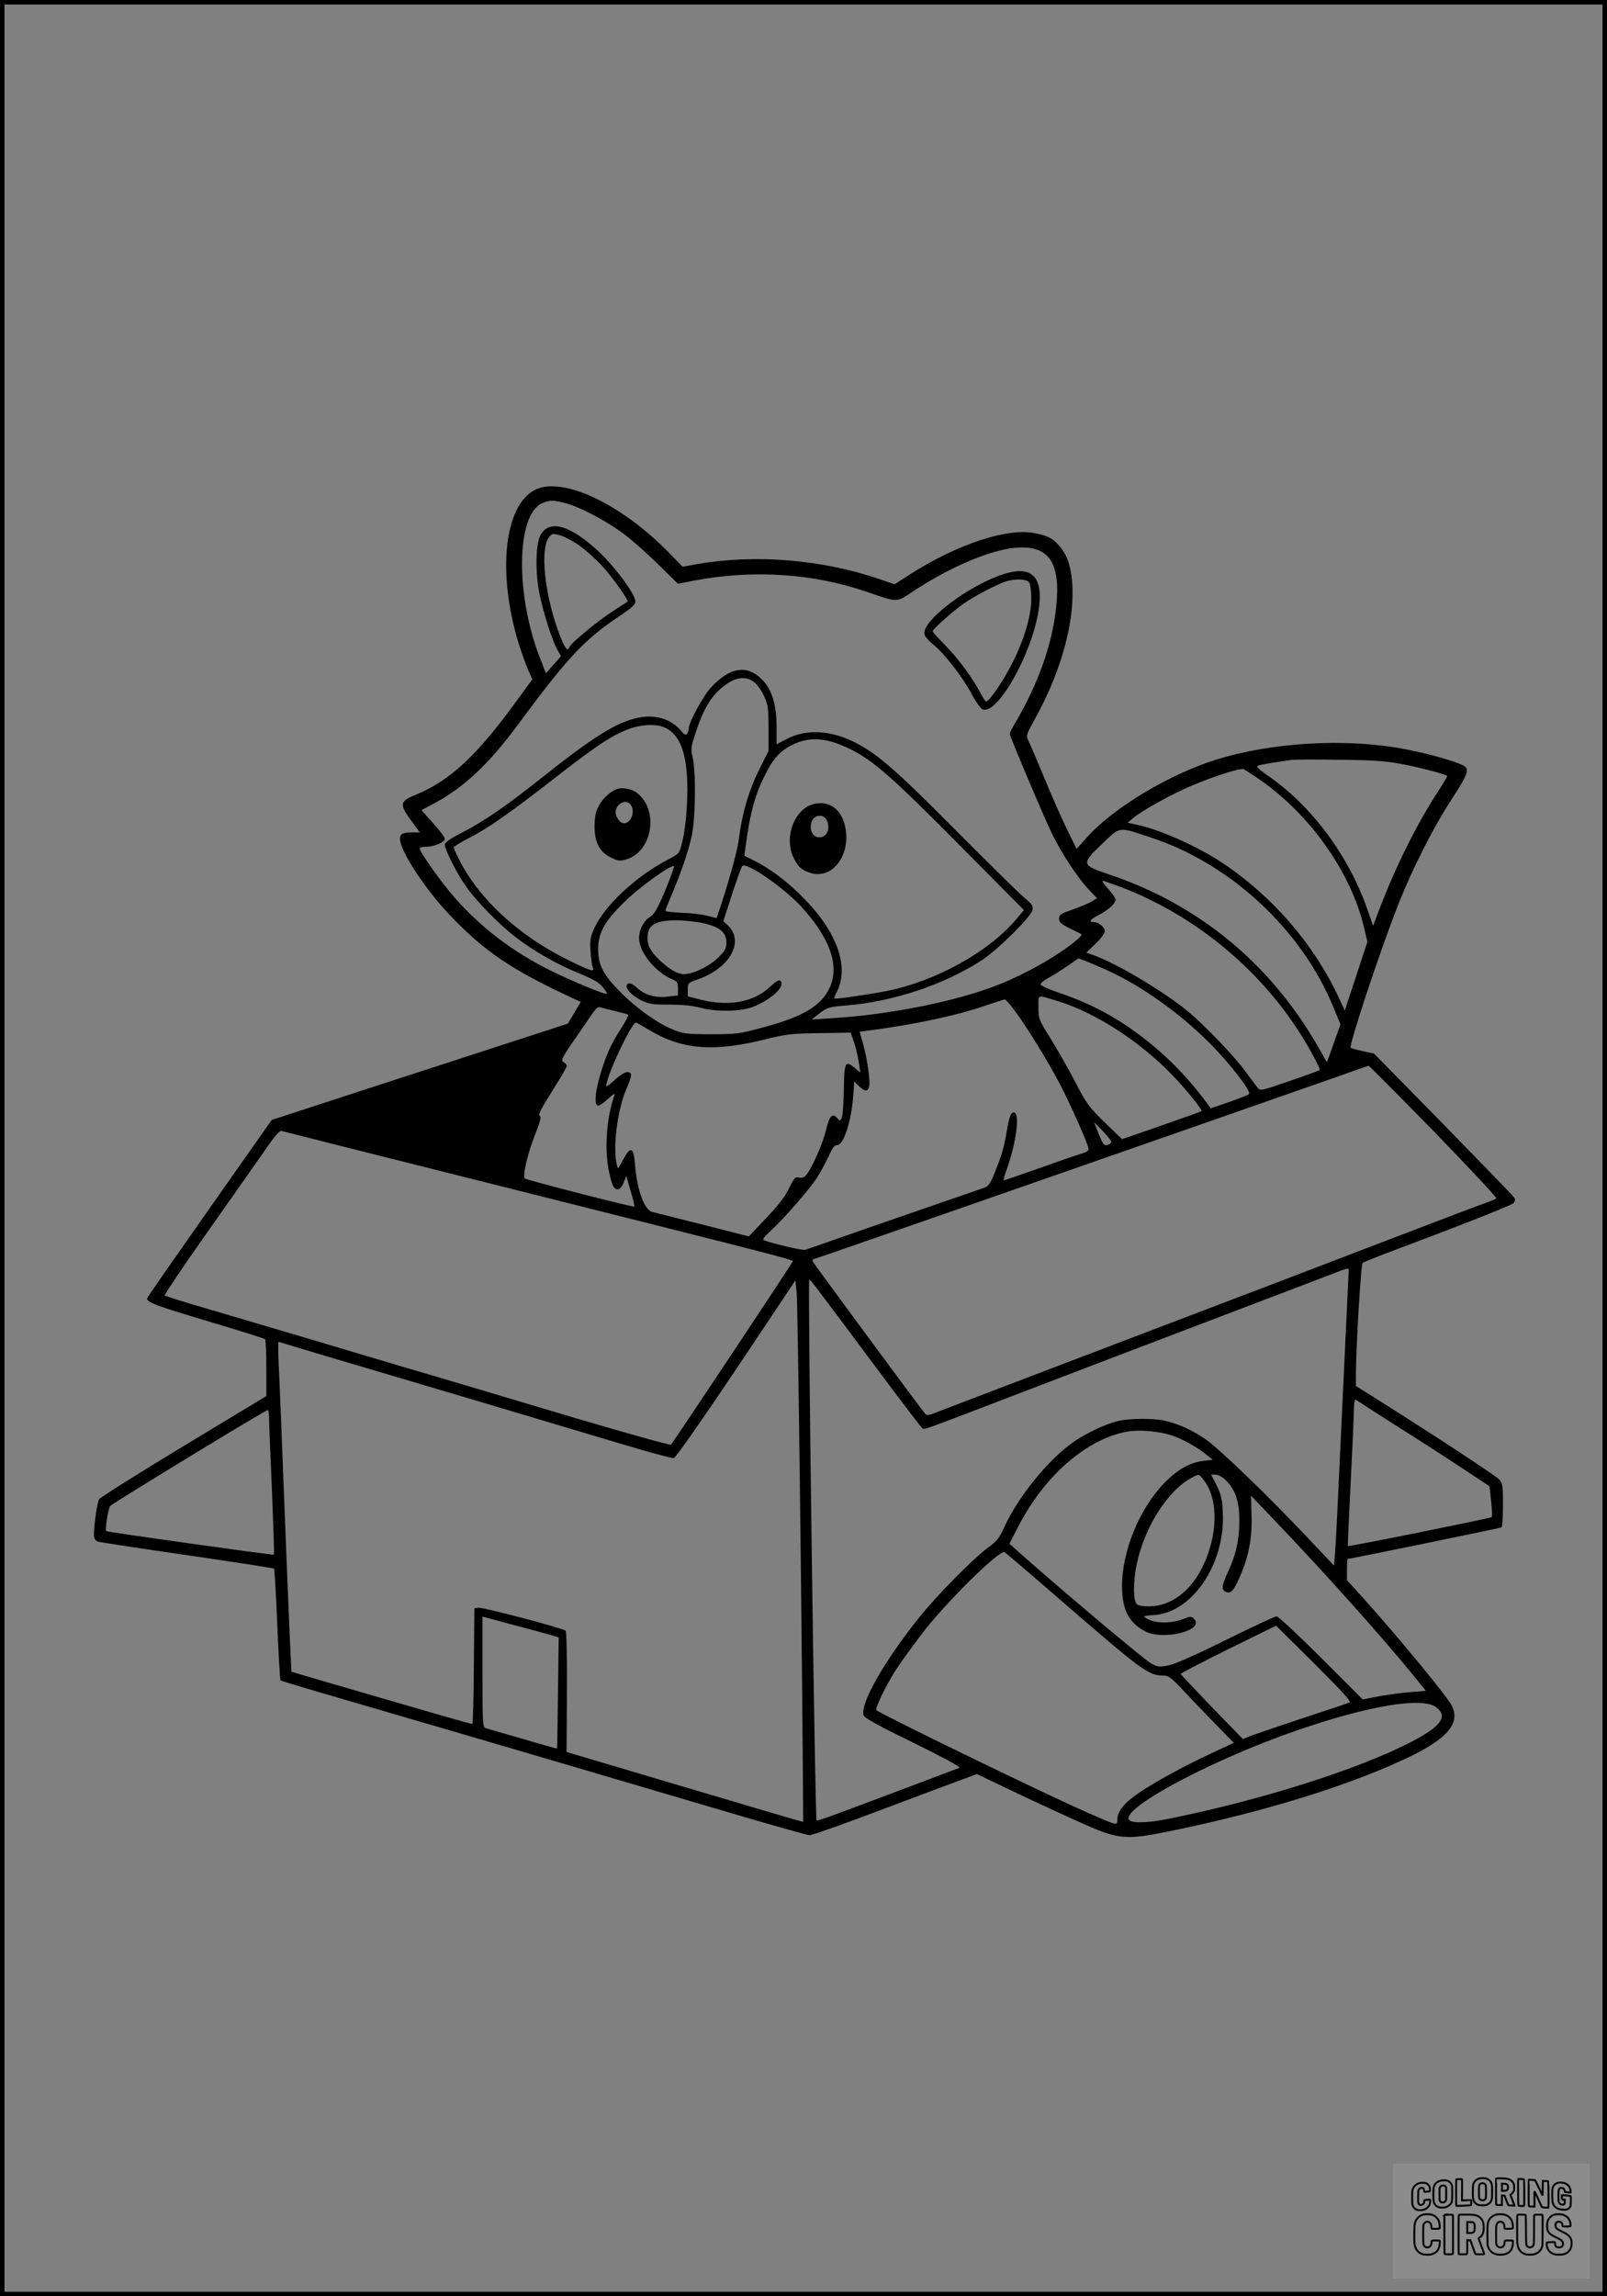 <?xml version="1.0" encoding="UTF-8"?>
<svg xmlns="http://www.w3.org/2000/svg" version="1.0" width="896pt" height="1280pt" viewBox="0 0 896 1280" preserveAspectRatio="xMidYMid meet">
  <rect x="0" y="0" width="896" height="1280" fill="#808080" stroke="none"/>
  <g transform="translate(0.00 0.00) scale(1)">
    <g transform="translate(0,1280) scale(0.1,-0.1)" fill="#000000" stroke="none">
      <path d="M2980 10068 c-169 -90 -208 -462 -89 -852 17 -54 41 -122 54 -151 l23 -52 -92 -126 c-215 -296 -368 -439 -551 -514 -100 -41 -102 -54 -23 -160 l39 -53 -40 0 c-55 0 -71 -8 -71 -36 0 -66 140 -280 278 -425 193 -203 346 -306 689 -465 l41 -19 -36 -61 -36 -60 -311 -101 c-170 -56 -542 -176 -825 -268 l-515 -168 -117 -166 c-492 -700 -578 -824 -578 -829 1 -22 46 -39 333 -125 175 -52 321 -98 325 -102 4 -3 7 -76 7 -162 l0 -155 -460 -278 c-253 -153 -465 -286 -472 -297 -14 -22 -36 -194 -27 -217 3 -8 13 -18 22 -20 10 -3 232 -37 495 -75 263 -38 481 -72 485 -75 3 -4 11 -144 18 -312 7 -168 15 -308 18 -311 2 -3 235 -72 518 -154 635 -185 1440 -422 1992 -585 230 -68 429 -124 441 -124 13 0 191 63 397 141 205 77 409 154 454 170 l81 30 234 -112 c129 -61 297 -138 374 -172 182 -80 229 -83 455 -37 551 112 1039 265 1367 426 200 100 265 182 217 277 -28 54 -280 360 -486 591 l-98 108 0 59 c0 33 2 59 4 59 13 0 851 172 858 176 4 3 8 59 8 124 0 109 -2 121 -22 144 -21 22 -353 240 -680 446 l-118 74 0 75 c1 145 28 603 37 611 4 4 69 30 143 58 392 147 685 262 698 275 9 10 11 20 6 30 -5 8 -183 192 -396 410 l-387 394 -59 13 c-33 7 -64 15 -71 19 -13 8 161 534 260 786 82 210 201 444 303 600 84 128 98 163 74 182 -35 27 -247 85 -398 108 -341 52 -752 17 -1050 -90 -251 -91 -527 -263 -663 -416 l-54 -61 -56 113 c-30 63 -88 193 -127 289 -40 96 -79 188 -87 203 -13 26 -11 32 31 108 137 244 216 503 216 711 0 128 -24 213 -79 271 -35 39 -66 53 -137 66 -152 28 -425 -63 -683 -226 l-93 -60 -82 28 c-320 110 -693 141 -1016 85 l-84 -15 -75 77 c-271 277 -600 430 -751 350z m174 -73 c79 -21 222 -96 320 -168 45 -33 132 -110 193 -170 l113 -111 92 18 c332 62 662 40 967 -65 172 -59 154 -60 262 11 199 131 427 227 565 237 183 14 249 -83 223 -329 -21 -206 -99 -428 -228 -647 -17 -28 -31 -56 -31 -61 0 -15 186 -454 235 -556 53 -110 147 -252 208 -315 l44 -46 -30 -18 c-16 -10 -64 -30 -106 -45 -67 -23 -76 -29 -76 -51 0 -19 11 -30 60 -54 33 -16 62 -31 64 -32 10 -6 -41 -50 -123 -105 -99 -66 -226 -132 -339 -177 -230 -92 -609 -168 -932 -187 l-110 -7 45 35 c42 32 54 35 135 42 268 20 556 115 770 254 86 56 271 239 281 277 6 25 1 33 -47 73 -30 25 -202 195 -384 378 -332 334 -433 422 -557 485 -137 69 -271 76 -379 21 l-59 -31 0 94 c0 129 -27 215 -85 271 -82 80 -176 64 -279 -46 -44 -47 -126 -197 -126 -231 0 -8 -4 -20 -9 -28 -8 -12 -15 -8 -36 18 -54 63 -140 89 -233 71 -123 -25 -246 -101 -546 -339 -191 -152 -318 -240 -445 -305 -62 -32 -91 -53 -91 -64 0 -26 63 -153 112 -224 56 -84 195 -226 287 -295 103 -78 227 -149 351 -199 80 -33 112 -52 133 -79 16 -19 24 -35 18 -35 -22 0 -198 74 -314 131 -211 106 -380 234 -531 404 -74 84 -196 256 -196 276 0 5 16 9 35 9 46 0 105 25 105 44 0 9 -29 48 -65 87 l-65 73 75 40 c164 88 304 221 464 438 271 367 366 469 552 595 88 59 104 74 101 94 -4 41 -108 182 -194 265 -163 156 -286 193 -335 100 -25 -46 -29 -191 -9 -306 18 -102 75 -285 106 -336 l18 -32 -42 -47 -42 -48 -31 79 c-141 356 -135 806 10 869 41 18 61 18 131 0z m79 -238 c35 -25 89 -74 121 -108 57 -61 153 -196 145 -203 -2 -1 -38 -24 -79 -51 -84 -53 -235 -178 -244 -200 -11 -30 -25 -13 -56 67 -84 219 -112 486 -56 547 16 18 21 18 62 6 24 -7 72 -33 107 -58z m975 -762 c16 -13 40 -48 53 -77 21 -47 24 -68 24 -178 l0 -126 -52 -104 c-58 -116 -96 -246 -113 -385 -9 -72 -63 -264 -124 -442 -1 -1 -25 5 -55 13 -29 7 -93 15 -142 16 -49 2 -89 7 -89 11 0 4 14 40 31 80 54 126 98 253 116 339 21 99 24 354 5 436 -11 50 -10 59 19 145 36 110 75 180 126 228 77 73 148 89 201 44z m-505 -249 c74 -31 114 -112 126 -253 10 -115 -2 -295 -25 -386 -16 -65 -16 -65 -77 -97 -184 -96 -361 -262 -416 -390 -20 -45 -23 -66 -18 -125 2 -38 8 -78 12 -87 11 -28 -7 -23 -128 36 -277 134 -504 341 -616 562 -17 34 -31 65 -31 70 0 5 35 27 78 49 111 56 229 139 476 331 235 183 328 246 421 280 69 26 151 30 198 10z m932 -80 c28 -7 77 -27 110 -44 127 -64 227 -152 597 -525 l367 -370 -41 -49 c-153 -183 -447 -346 -723 -402 -97 -19 -288 -47 -293 -42 -2 3 4 18 13 35 76 148 -4 355 -217 557 -81 77 -162 136 -246 178 l-52 26 6 43 c25 193 53 296 110 408 39 79 73 120 121 150 80 49 155 60 248 35z m3181 -125 c96 -18 242 -56 253 -66 1 -2 -21 -41 -51 -87 -117 -178 -239 -424 -329 -661 l-33 -88 -36 103 c-105 295 -312 571 -552 735 -45 31 -64 49 -56 54 7 4 47 12 88 18 41 6 86 13 100 15 14 2 133 3 265 1 194 -2 261 -7 351 -24z m-811 -74 c291 -194 528 -526 601 -840 l18 -77 -63 -192 -63 -191 -33 71 c-137 295 -367 563 -645 749 -135 91 -346 186 -474 214 l-59 13 27 23 c49 42 219 137 334 185 123 52 271 99 287 90 6 -3 37 -23 70 -45z m-584 -337 c444 -147 839 -516 1015 -948 l38 -92 -19 -53 c-10 -28 -27 -76 -37 -105 l-20 -53 -50 88 c-265 462 -667 793 -1168 960 -151 51 -153 57 -33 171 102 97 85 95 274 32z m-2713 -296 c-44 -104 -59 -130 -85 -146 -40 -24 -67 -88 -58 -138 14 -78 99 -174 184 -209 27 -12 31 -18 31 -51 l0 -39 -53 -6 c-68 -9 -128 7 -171 45 -35 31 -51 36 -61 20 -11 -18 27 -59 78 -85 45 -22 63 -25 160 -25 71 0 130 -6 171 -17 90 -25 226 -22 296 5 101 40 181 115 152 144 -9 9 -23 0 -60 -34 -91 -85 -229 -110 -387 -70 l-70 18 0 38 c0 36 2 38 51 55 183 62 268 213 171 304 l-24 22 48 149 c27 83 53 154 58 159 23 23 227 -118 326 -224 162 -176 218 -332 161 -454 -47 -102 -147 -162 -371 -222 -133 -36 -148 -38 -290 -38 -133 0 -156 3 -208 24 -86 34 -202 115 -293 206 -100 100 -129 154 -129 245 1 91 35 153 144 260 84 84 273 219 279 201 2 -5 -21 -67 -50 -137z m2543 21 c402 -154 759 -444 992 -806 57 -88 121 -208 115 -214 -2 -2 -77 -30 -168 -61 -162 -56 -164 -56 -179 -36 -9 11 -38 51 -66 88 -59 83 -234 265 -325 339 -139 114 -402 269 -529 313 l-34 12 51 49 c29 28 52 59 52 70 0 22 -35 51 -62 51 -30 0 -20 14 27 39 56 29 95 65 95 86 0 8 -19 36 -41 60 -23 25 -37 45 -31 45 6 0 52 -16 103 -35z m-2330 -201 c92 -21 129 -51 129 -107 0 -36 -6 -46 -49 -88 -49 -47 -137 -89 -187 -89 -35 0 -78 24 -131 73 -52 48 -73 84 -73 127 0 73 41 99 158 100 46 0 114 -7 153 -16z m2253 -263 c189 -85 406 -240 571 -406 115 -116 234 -270 219 -284 -5 -5 -55 -24 -111 -44 l-102 -35 -40 53 c-124 164 -274 305 -446 418 -112 73 -224 127 -357 172 -57 19 -104 40 -106 47 -1 7 18 24 44 37 25 14 73 44 107 67 l60 42 48 -18 c26 -11 77 -32 113 -49z m-274 -172 c213 -66 465 -230 646 -422 73 -76 160 -185 153 -191 -2 -2 -103 -38 -223 -80 l-220 -76 -95 92 c-88 85 -102 104 -164 223 -37 72 -99 180 -137 242 -68 109 -70 113 -70 178 0 75 -13 71 110 34z m-247 -46 c63 -83 189 -286 257 -417 60 -114 160 -340 160 -363 0 -6 -15 -16 -32 -21 -18 -5 -124 -41 -235 -81 -111 -39 -204 -71 -207 -71 -3 0 7 33 21 73 47 134 68 286 42 303 -19 12 -31 -13 -45 -97 -17 -99 -25 -128 -66 -231 -23 -59 -35 -79 -56 -87 -15 -6 -99 -35 -187 -65 -88 -30 -304 -105 -480 -166 -176 -62 -327 -114 -336 -117 -14 -4 -173 33 -229 53 -11 4 -1 18 36 52 76 70 218 233 259 297 20 31 49 85 65 120 21 46 33 63 47 62 35 -3 79 129 90 271 l6 83 27 -26 c33 -31 48 -32 56 -1 7 30 -10 152 -34 238 l-19 67 46 6 c257 33 495 84 657 140 55 18 102 34 106 34 4 1 27 -25 51 -56z m-2223 -9 c35 -9 68 -17 72 -20 4 -3 -13 -36 -38 -75 -56 -86 -88 -156 -119 -266 -27 -93 -32 -159 -12 -166 6 -3 32 14 56 37 29 27 42 34 37 21 -43 -119 -56 -289 -33 -414 9 -46 22 -89 28 -97 20 -24 39 -16 56 23 l15 38 24 -84 c14 -46 23 -85 21 -87 -5 -5 -601 148 -611 157 -14 13 17 145 60 251 23 59 33 93 25 96 -14 5 3 38 85 168 35 55 64 106 64 112 0 6 -7 15 -17 20 -19 11 -10 27 82 159 27 40 63 91 78 113 21 31 33 40 45 35 9 -3 46 -13 82 -21z m187 -104 c186 -112 362 -126 661 -51 103 26 138 30 291 32 l174 3 18 -51 c10 -29 22 -79 27 -112 l9 -60 -30 25 c-54 45 -60 35 -62 -116 -1 -74 -6 -146 -11 -158 -9 -21 -11 -22 -23 -8 -29 35 -46 19 -65 -61 -17 -76 -81 -220 -113 -255 -10 -12 -24 -16 -39 -12 -20 5 -27 -2 -55 -61 -23 -46 -61 -96 -128 -166 l-96 -101 -255 65 c-140 35 -267 67 -282 71 -45 10 -86 121 -97 261 -8 102 -25 110 -67 30 -28 -53 -29 -54 -35 -28 -23 97 3 301 51 417 34 80 36 92 16 99 -16 6 -46 -12 -93 -56 -18 -17 -33 -26 -33 -21 0 53 141 354 166 354 3 0 35 -18 71 -40z m4377 -566 c196 -202 353 -370 349 -374 -4 -4 -28 -14 -53 -23 -25 -8 -259 -97 -520 -197 -490 -188 -789 -302 -1520 -580 -463 -176 -1009 -385 -1053 -402 -16 -6 -32 -7 -36 -2 -22 24 -623 839 -628 850 -3 8 -3 14 0 14 2 0 141 48 308 106 167 58 405 141 529 184 818 285 1970 687 2100 733 85 31 158 56 161 56 3 1 166 -164 363 -365z m-1798 -63 c-3 -5 -14 -11 -25 -14 -15 -4 -23 7 -45 62 l-26 66 51 -52 c28 -29 48 -57 45 -62z m-3336 -260 c1493 -375 1560 -392 1560 -402 0 -7 -664 -1006 -679 -1022 -4 -4 -244 63 -532 148 -288 86 -643 192 -789 235 -146 43 -434 128 -640 190 -206 61 -483 143 -615 182 -132 38 -243 73 -247 77 -3 3 103 161 237 351 134 190 279 396 322 458 53 78 82 111 92 108 9 -3 590 -149 1291 -325z m4660 -452 c0 -5 -7 -148 -15 -317 -8 -169 -24 -503 -35 -742 -11 -239 -22 -469 -26 -511 l-6 -76 -138 146 c-229 243 -510 514 -585 563 -75 50 -147 82 -223 99 -63 14 -196 13 -258 -2 -72 -17 -187 -72 -257 -123 -136 -97 -303 -304 -377 -468 -28 -62 -42 -79 -89 -113 -81 -59 -284 -264 -385 -390 -197 -246 -331 -482 -311 -546 5 -16 76 -55 279 -154 158 -78 265 -135 256 -139 -8 -3 -127 -48 -265 -100 -464 -175 -526 -198 -532 -193 -9 10 -50 3003 -41 3013 5 4 12 -5 378 -496 133 -179 247 -328 253 -332 12 -7 2 -11 422 150 367 141 656 251 1310 500 231 88 467 178 525 200 118 46 120 46 120 31z m-3055 -1633 c9 -791 14 -1440 13 -1441 -2 -1 -88 24 -193 55 -104 31 -401 119 -658 195 l-468 139 2 334 c1 183 -2 337 -7 342 -15 14 -462 132 -487 128 l-22 -3 -3 -322 c-1 -178 -5 -323 -9 -323 -3 0 -83 22 -177 49 -694 201 -829 241 -831 243 -1 2 -17 359 -34 793 -17 435 -33 847 -37 918 -3 70 -4 127 -1 127 2 0 23 -6 48 -14 24 -8 222 -67 439 -131 386 -114 894 -265 1432 -426 147 -44 276 -79 285 -77 10 2 155 209 348 497 l330 494 7 -69 c4 -38 14 -716 23 -1508z m3185 853 c47 -30 157 -101 245 -156 88 -56 216 -139 285 -185 l125 -83 9 -83 c5 -45 6 -85 3 -89 -7 -6 -798 -166 -802 -161 -1 2 6 163 16 358 10 195 18 379 18 408 1 30 4 52 9 50 4 -2 45 -28 92 -59z m-6150 -39 c0 -23 7 -203 16 -401 8 -199 14 -363 11 -365 -4 -4 -929 126 -935 131 -7 6 11 126 22 140 11 14 864 534 879 535 4 0 7 -18 7 -40z m5035 -102 c61 -20 146 -68 198 -112 l29 -23 -50 -6 c-76 -9 -140 -44 -213 -116 -144 -145 -244 -385 -243 -586 1 -128 38 -200 128 -248 103 -54 338 6 273 70 -14 14 -20 14 -63 -3 -57 -22 -137 -24 -181 -5 -18 7 -33 16 -33 20 0 3 23 7 51 8 214 11 400 283 387 568 -3 78 -9 102 -34 154 l-31 61 23 0 c37 0 91 -55 114 -116 14 -40 20 -78 20 -142 0 -106 -19 -190 -65 -288 -34 -75 -36 -98 -9 -108 27 -10 42 6 73 76 52 115 74 225 69 352 l-3 109 128 -134 c264 -275 604 -655 770 -859 l77 -95 -82 -7 c-46 -3 -125 -14 -177 -23 l-93 -18 -232 232 c-127 127 -239 231 -248 231 -10 0 -136 -59 -280 -130 -169 -84 -284 -135 -321 -143 -54 -10 -61 -10 -100 11 -35 19 -498 408 -726 611 l-63 56 49 95 c145 283 382 490 609 530 67 12 177 2 249 -22z m178 -250 c82 -108 78 -307 -9 -484 -67 -136 -178 -218 -296 -218 -32 -1 -62 4 -69 11 -21 21 -22 124 -1 224 43 207 173 411 307 482 40 22 40 22 68 -15z m-861 -614 c523 -454 549 -474 637 -474 26 0 43 -13 103 -77 40 -43 121 -128 180 -188 l107 -110 -107 -50 c-153 -70 -335 -169 -422 -229 -82 -56 -120 -103 -120 -148 0 -36 4 -37 -178 43 -249 110 -1156 551 -1166 567 -7 12 54 138 110 225 26 40 88 126 138 192 132 175 435 475 467 463 4 -2 117 -98 251 -214z m-2802 -242 l65 -19 -4 -309 c-2 -170 -4 -310 -5 -311 -1 -1 -87 23 -191 54 -105 30 -198 57 -207 60 -17 5 -18 29 -18 313 l0 309 148 -40 c81 -21 176 -47 212 -57z m4473 -383 c-10 -4 -126 -43 -258 -86 -132 -44 -261 -88 -288 -98 l-47 -19 -173 178 c-94 98 -173 182 -174 185 -1 3 118 65 265 138 l267 131 213 -211 c168 -168 209 -213 195 -218z m484 -25 c68 -51 30 -106 -135 -192 -296 -154 -840 -327 -1364 -432 -122 -24 -211 -24 -216 1 -14 75 483 336 938 493 399 138 699 188 777 130z"></path>
      <path d="M5614 9605 c-196 -54 -483 -269 -459 -343 3 -11 26 -37 50 -56 63 -52 163 -181 213 -275 25 -47 51 -83 63 -86 82 -26 271 307 309 549 30 181 -30 252 -176 211z m126 -54 c5 -11 10 -51 10 -89 0 -91 -36 -217 -100 -347 -47 -97 -133 -225 -151 -225 -5 0 -18 19 -30 43 -42 81 -123 193 -196 267 -40 41 -73 77 -73 81 0 12 117 116 175 156 64 43 167 97 225 119 56 20 127 18 140 -5z"></path>
      <path d="M3445 8403 c-36 -9 -85 -53 -107 -96 -17 -32 -22 -59 -23 -112 0 -91 28 -145 93 -176 39 -19 48 -20 85 -9 147 44 182 279 56 372 -27 20 -73 29 -104 21z m77 -98 c22 -49 -21 -113 -59 -89 -10 6 -22 23 -27 37 -21 59 60 108 86 52z"></path>
      <path d="M4541 8319 c-112 -24 -174 -190 -114 -305 26 -49 41 -62 89 -79 111 -38 213 74 202 219 -10 120 -81 186 -177 165z m77 -121 c4 -43 -25 -73 -62 -64 -46 11 -48 98 -3 115 33 13 61 -9 65 -51z"></path>
    </g>
  </g>
  <rect x="0.0" y="0.0" width="896.0" height="1280.0" fill="none" stroke="black" stroke-width="5"></rect>
  <g transform="translate(776.77 1206.00) scale(0.107)" opacity="1.0">
    <rect x="0" y="0" width="1024.0" height="600.0" fill="white" fill-opacity="0.1"></rect>
    <g transform="translate(0,650) scale(0.1,-0.1)" stroke="none">
      <path fill="none" stroke="#000000" stroke-width="100" d="M4491 5720 c-164 -43 -269 -147 -319 -315 -19 -65 -29 -577 -13 -693 25 -190 116 -310 276 -367 63 -23 284 -32 370 -16 122 22 249 110 294 205 51 104 56 150 56 496 0 341 -4 385 -48 478 -46 100 -156 184 -282 217 -83 21 -241 19 -334 -5z m270 -273 c19 -12 43 -40 54 -62 18 -37 20 -64 23 -320 5 -339 -1 -384 -56 -436 -87 -82 -235 -56 -289 51 -22 43 -23 53 -23 335 0 314 7 370 52 412 34 32 66 42 139 42 53 1 73 -4 100 -22z"></path>
      <path fill="none" stroke="#000000" stroke-width="100" d="M5367 5723 c-4 -3 -7 -311 -7 -683 0 -618 1 -679 17 -691 12 -10 51 -14 152 -14 l136 0 3 248 2 248 67 -3 67 -3 34 -85 c18 -47 58 -152 89 -235 30 -82 63 -158 73 -168 14 -15 40 -19 165 -24 l148 -6 -5 34 c-4 19 -49 143 -102 276 -53 133 -96 246 -96 251 0 6 15 19 33 31 53 33 104 92 134 156 27 57 28 67 27 195 0 115 -4 144 -23 193 -31 80 -76 135 -148 183 -83 56 -166 82 -303 94 -129 11 -453 14 -463 3z m541 -300 c55 -27 77 -73 77 -163 0 -61 -4 -82 -23 -111 -34 -55 -73 -69 -191 -69 l-101 0 0 187 0 186 101 -6 c66 -4 114 -12 137 -24z"></path>
      <path fill="none" stroke="#000000" stroke-width="100" d="M6514 5685 c-4 -9 -5 -320 -2 -690 3 -511 7 -678 16 -687 19 -19 273 -30 291 -13 11 11 13 126 12 675 -1 364 -6 672 -11 685 -11 28 -27 31 -187 40 -99 6 -114 5 -119 -10z"></path>
      <path fill="none" stroke="#000000" stroke-width="100" d="M3355 5683 c-27 -3 -55 -9 -62 -15 -10 -8 -13 -150 -13 -683 0 -592 2 -674 15 -685 12 -10 52 -11 173 -6 362 15 578 29 590 38 8 7 12 46 12 129 0 108 -2 119 -20 129 -11 6 -24 9 -28 7 -4 -3 -103 -8 -221 -12 l-214 -7 5 545 c4 384 2 549 -5 556 -11 11 -120 12 -232 4z"></path>
      <path fill="none" stroke="#000000" stroke-width="100" d="M7067 5654 c-4 -4 -7 -310 -7 -680 0 -625 1 -673 18 -692 15 -18 31 -21 152 -24 l134 -3 -3 400 c-2 277 1 397 8 390 11 -11 153 -311 251 -530 96 -215 128 -281 142 -292 7 -6 82 -14 165 -17 l153 -7 11 28 c14 34 3 1333 -11 1347 -5 5 -70 11 -144 14 l-136 5 -1 -54 c-1 -30 -5 -200 -8 -379 l-6 -325 -73 150 c-40 83 -123 256 -184 385 -61 129 -117 242 -125 252 -11 12 -40 18 -121 22 -59 4 -130 9 -157 12 -28 3 -54 2 -58 -2z"></path>
      <path fill="none" stroke="#000000" stroke-width="100" d="M2507 5614 c-220 -49 -342 -159 -394 -357 -24 -91 -24 -641 0 -740 57 -233 232 -339 510 -310 56 6 127 21 158 33 76 29 187 114 226 174 64 95 67 114 71 505 2 232 -1 371 -8 404 -27 126 -116 235 -228 278 -74 29 -236 35 -335 13z m191 -281 c15 -11 36 -35 47 -54 19 -32 20 -52 20 -349 0 -309 0 -316 -23 -362 -31 -62 -75 -89 -155 -95 -53 -4 -67 -2 -97 19 -19 13 -44 41 -55 63 -19 37 -20 60 -20 350 0 337 2 351 60 405 54 51 169 63 223 23z"></path>
      <path fill="none" stroke="#000000" stroke-width="100" d="M8568 5491 c-133 -43 -219 -134 -262 -280 -13 -45 -16 -107 -16 -343 0 -320 9 -395 60 -506 73 -156 258 -255 506 -269 191 -11 324 47 376 165 19 42 22 70 26 288 4 209 3 242 -11 256 -19 18 -186 38 -347 41 l-105 2 -3 -95 c-1 -52 2 -102 7 -109 6 -10 33 -16 75 -19 l66 -4 0 -105 c0 -98 -1 -105 -26 -130 -23 -23 -31 -25 -99 -21 -64 3 -79 7 -112 34 -21 16 -49 52 -63 80 -25 49 -25 51 -25 324 0 303 6 348 56 402 28 29 32 30 99 26 105 -6 152 -50 167 -158 8 -53 9 -54 48 -62 22 -5 90 -10 150 -11 l110 -2 3 43 c4 52 -30 180 -66 245 -53 99 -179 183 -317 212 -96 20 -226 18 -297 -4z"></path>
      <path fill="none" stroke="#000000" stroke-width="100" d="M1390 5484 c-203 -45 -359 -207 -390 -404 -13 -83 -13 -616 0 -694 20 -123 100 -235 203 -281 98 -45 271 -51 387 -13 211 67 340 238 340 451 0 54 -3 69 -17 74 -24 9 -264 -15 -280 -28 -7 -7 -13 -31 -13 -60 0 -56 -13 -95 -43 -128 -31 -34 -95 -61 -144 -61 -35 0 -48 6 -77 35 -52 52 -58 99 -54 423 3 257 5 280 24 323 42 89 120 132 202 109 53 -14 72 -42 81 -120 11 -90 15 -92 150 -79 62 6 125 15 138 20 25 9 25 10 21 107 -3 82 -9 106 -33 155 -33 68 -97 130 -163 160 -60 27 -235 33 -332 11z"></path>
      <path fill="none" stroke="#000000" stroke-width="100" d="M1600 3845 c-239 -44 -424 -235 -476 -495 -22 -109 -33 -831 -15 -1000 31 -300 174 -492 425 -572 45 -15 100 -21 211 -25 181 -6 263 8 380 66 147 73 214 152 266 311 26 78 32 117 37 219 4 98 2 125 -9 132 -22 14 -393 11 -407 -3 -7 -7 -12 -39 -12 -73 0 -169 -84 -275 -217 -275 -68 0 -110 18 -150 64 -65 73 -68 99 -68 606 0 446 1 456 22 515 78 208 337 201 392 -11 6 -23 13 -75 16 -115 3 -41 10 -78 15 -83 10 -10 289 -10 357 0 63 9 67 18 60 147 -12 210 -62 331 -181 445 -86 82 -165 123 -280 146 -94 19 -261 20 -366 1z"></path>
      <path fill="none" stroke="#000000" stroke-width="100" d="M5376 3840 c-151 -39 -268 -118 -350 -237 -106 -157 -118 -245 -114 -863 4 -463 5 -477 27 -550 33 -106 72 -178 131 -243 123 -135 290 -197 526 -197 326 0 528 127 610 384 34 106 48 339 20 349 -29 12 -386 9 -400 -2 -7 -6 -16 -44 -20 -85 -17 -192 -81 -266 -226 -266 -93 1 -163 55 -197 152 -16 48 -18 92 -18 503 0 437 1 452 22 520 26 81 57 119 121 147 78 35 188 8 237 -56 30 -40 55 -133 55 -206 0 -92 6 -95 157 -92 70 1 161 5 201 8 87 8 88 9 78 158 -12 189 -62 314 -170 422 -76 76 -130 109 -241 144 -102 33 -337 38 -449 10z"></path>
      <path fill="none" stroke="#000000" stroke-width="100" d="M8441 3845 c-204 -45 -357 -196 -406 -402 -24 -99 -17 -331 13 -416 47 -137 141 -225 342 -323 334 -162 396 -203 438 -284 19 -37 23 -57 20 -116 -3 -59 -8 -77 -30 -107 -39 -50 -98 -70 -190 -65 -137 7 -187 57 -188 185 0 95 4 94 -223 86 -106 -3 -198 -10 -204 -16 -17 -13 -17 -107 1 -200 44 -226 196 -375 436 -423 103 -20 339 -15 435 10 199 53 340 189 391 377 21 78 28 222 15 311 -16 115 -56 191 -145 276 -85 81 -145 117 -386 235 -250 122 -298 173 -301 319 -3 109 52 167 164 175 115 8 183 -49 194 -164 3 -32 10 -64 16 -70 10 -14 340 -17 387 -4 24 7 25 9 22 92 -5 150 -54 269 -153 369 -69 70 -189 133 -297 155 -90 18 -265 18 -351 0z"></path>
      <path fill="none" stroke="#000000" stroke-width="100" d="M2710 3833 c-14 -2 -29 -9 -35 -14 -7 -7 -9 -354 -7 -1017 3 -910 5 -1008 20 -1019 20 -16 384 -18 413 -3 19 10 19 32 19 1019 0 923 -1 1010 -16 1022 -13 10 -61 14 -193 16 -97 1 -187 -1 -201 -4z"></path>
      <path fill="none" stroke="#000000" stroke-width="100" d="M3455 3833 c-47 -12 -45 32 -45 -1034 0 -987 0 -1009 19 -1019 12 -6 98 -10 210 -10 159 0 192 3 205 16 14 13 16 61 16 370 l0 355 81 -3 82 -3 88 -245 c49 -135 105 -292 124 -350 20 -58 45 -113 57 -122 18 -16 45 -18 229 -18 184 0 210 2 216 16 7 19 16 -7 -153 448 -74 197 -134 362 -134 366 0 4 23 22 50 40 162 104 228 273 217 560 -8 225 -46 336 -153 450 -104 110 -219 160 -413 179 -101 11 -657 13 -696 4z m721 -409 c64 -48 69 -61 72 -231 4 -176 -7 -223 -59 -267 -43 -36 -89 -46 -216 -46 l-113 0 0 286 0 286 144 -4 c127 -3 148 -5 172 -24z"></path>
      <path fill="none" stroke="#000000" stroke-width="100" d="M6510 3834 c-51 -11 -50 7 -50 -683 1 -672 7 -842 35 -951 45 -175 148 -311 289 -380 117 -58 200 -73 376 -68 124 4 156 9 225 32 108 37 176 79 246 153 61 66 117 169 140 258 9 37 13 248 16 831 4 727 3 782 -13 795 -13 11 -57 14 -204 14 -171 0 -190 -2 -209 -19 -21 -19 -21 -19 -21 -746 0 -782 0 -782 -52 -861 -64 -95 -228 -106 -302 -19 -61 73 -60 64 -66 877 -4 562 -8 745 -17 754 -13 13 -341 23 -393 13z"></path>
    </g>
  </g>
</svg>
